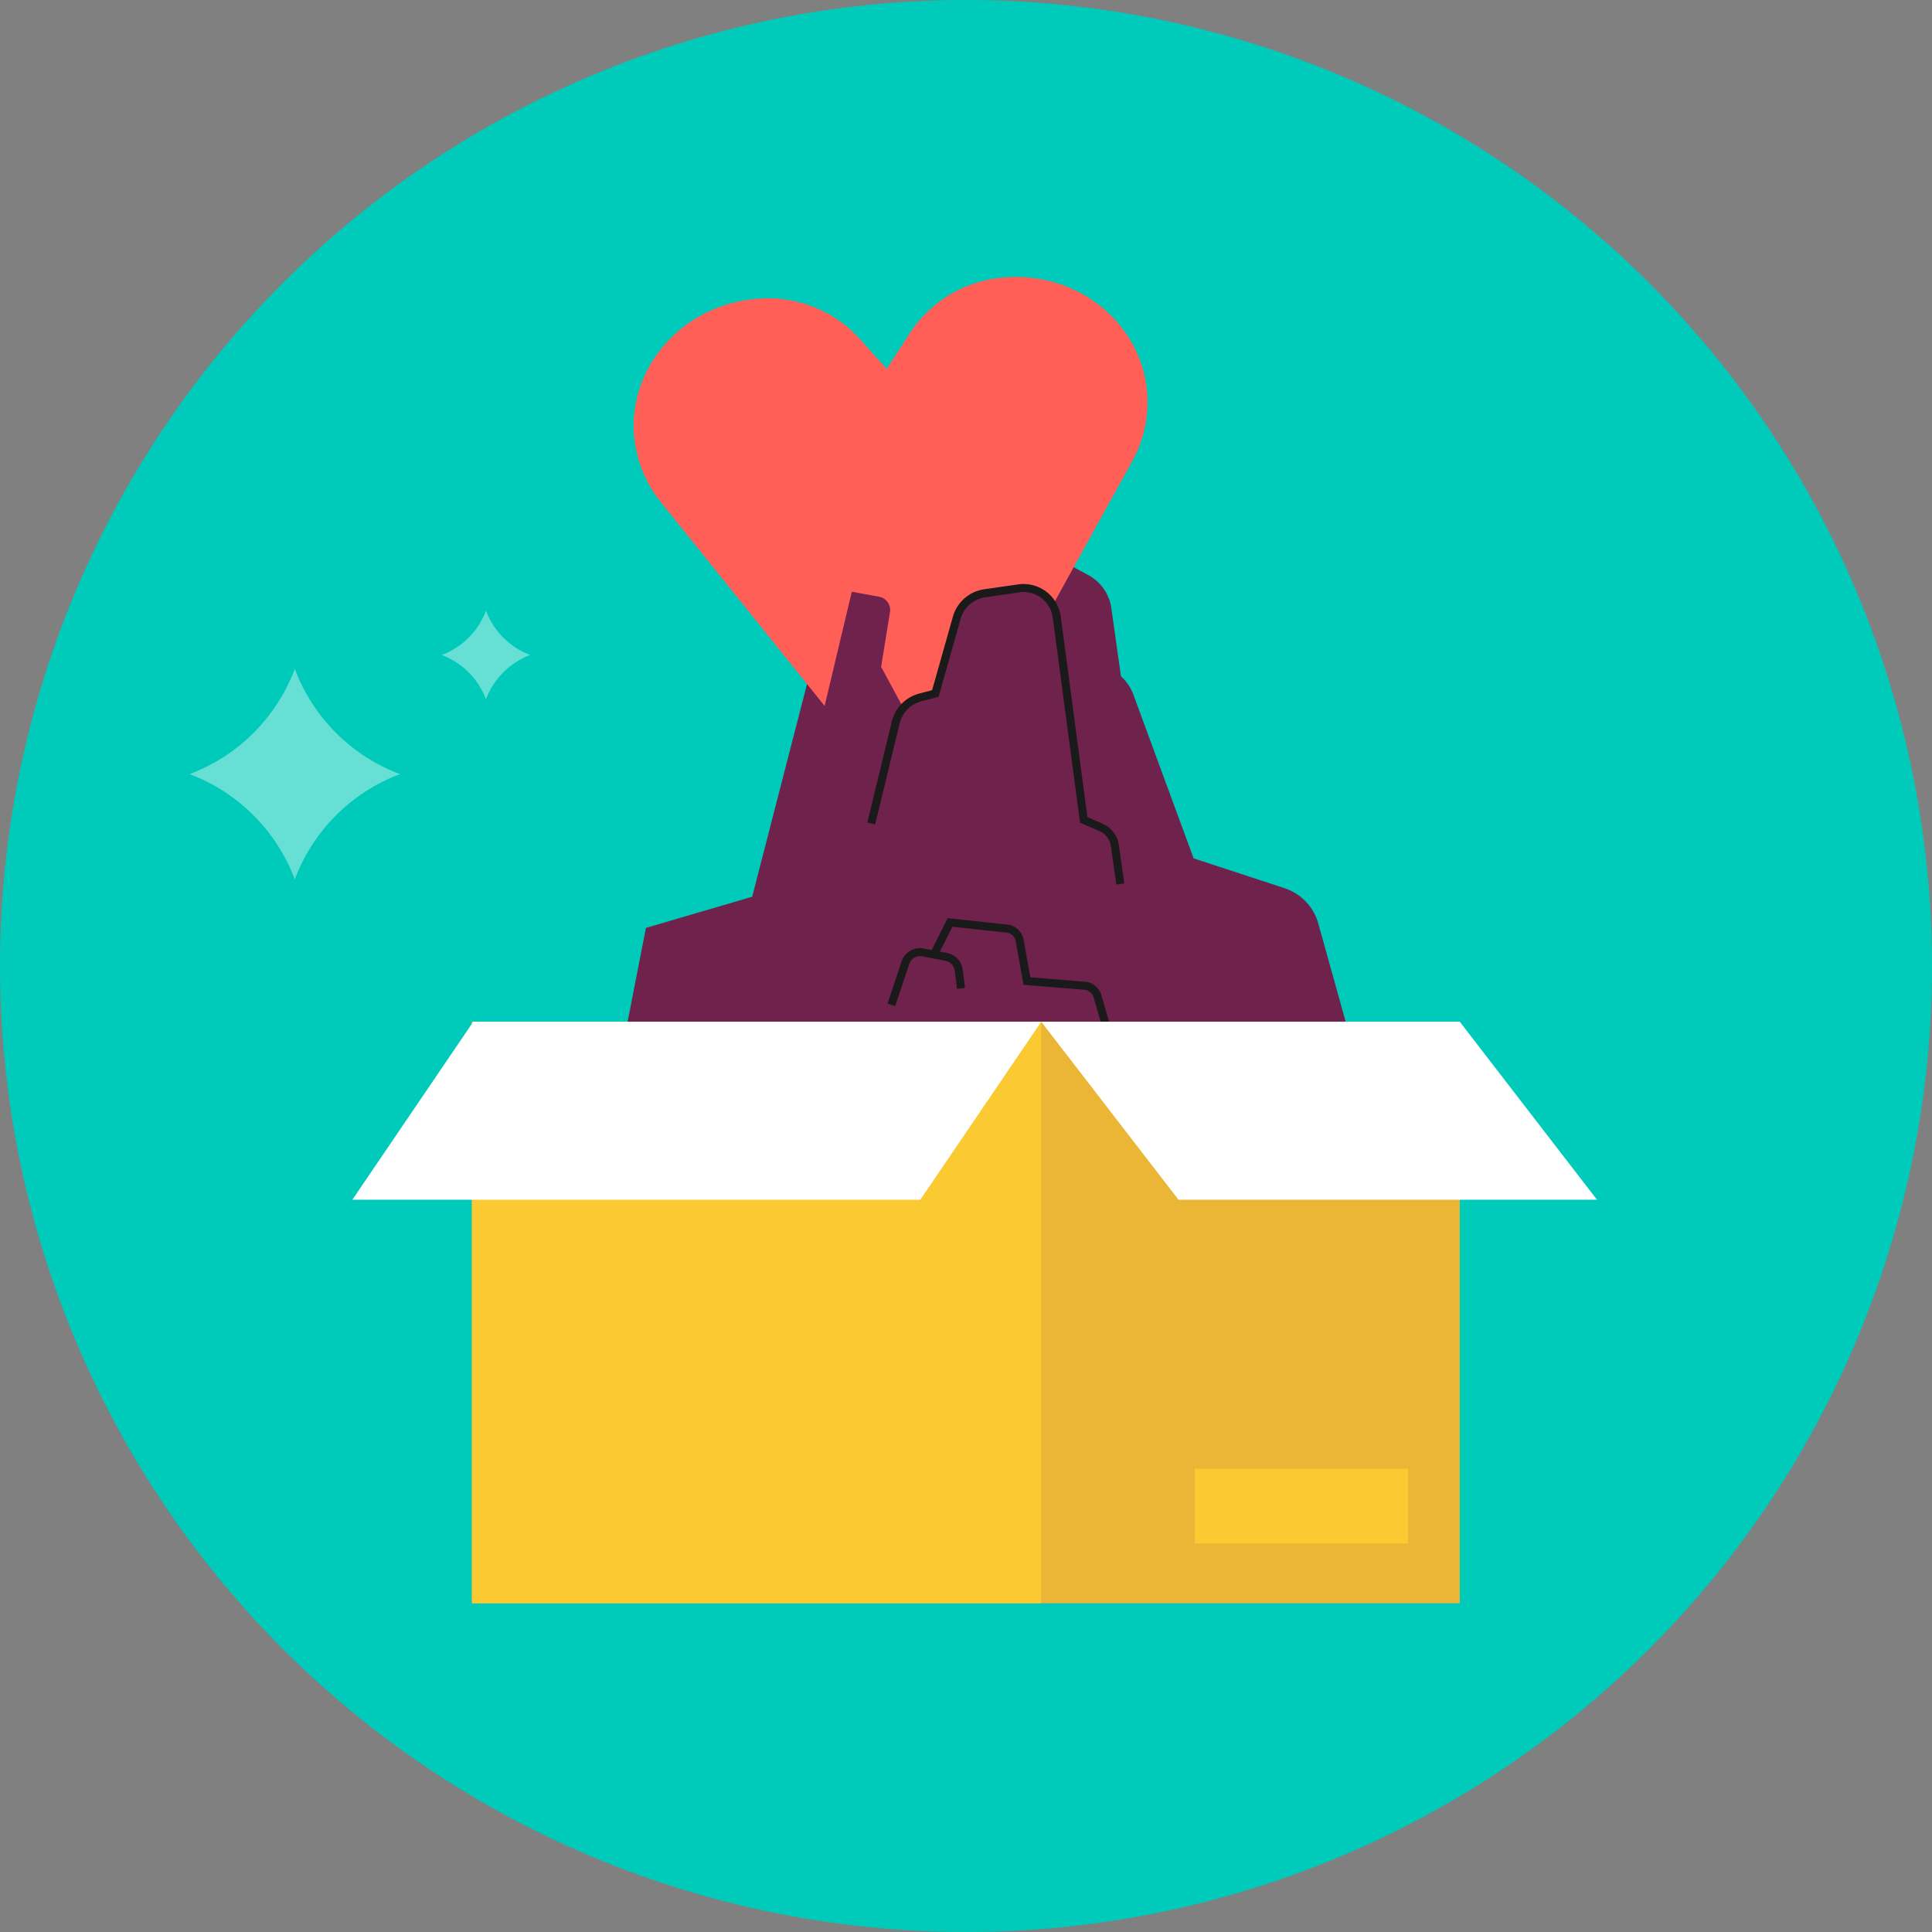 <svg xmlns="http://www.w3.org/2000/svg" xmlns:xlink="http://www.w3.org/1999/xlink" width="167.525" height="167.525" viewBox="0 0 167.525 167.525">
  <rect x="0" y="0" width="167.525" height="167.525" fill="#808080" stroke="none"/>
  <defs>
    <clipPath id="clip-path">
      <rect id="Rectangle_2592" data-name="Rectangle 2592" width="167.525" height="167.525" fill="none"/>
    </clipPath>
  </defs>
  <g id="Group_2452" data-name="Group 2452" transform="translate(0 0)">
    <g id="Group_2438" data-name="Group 2438" transform="translate(0 0)" clip-path="url(#clip-path)">
      <path id="Path_5281" data-name="Path 5281" d="M167.525,83.762A83.762,83.762,0,1,1,83.763,0a83.762,83.762,0,0,1,83.762,83.762" transform="translate(0)" fill="#00cab9"/>
      <path id="Path_5282" data-name="Path 5282" d="M118.094,62.331l5.727,3.084a3.884,3.884,0,0,1,1.95,2.849l1.32,9.369-5.559,2.383" transform="translate(-29.404 -15.519)" fill="#6f224c"/>
      <path id="Path_5283" data-name="Path 5283" d="M112.153,75a4.051,4.051,0,0,1,3.8,2.652l5.219,14.184,7.882,2.587a4.493,4.493,0,0,1,2.928,3.063l3.961,14.2H70.982l2.7-13.819,9.212-2.7,6.512-25.254" transform="translate(-17.673 -17.408)" fill="#6f224c"/>
      <path id="Path_5284" data-name="Path 5284" d="M73.21,45.79h0a10.561,10.561,0,0,0,2.307,5.71L98.588,80.206l17.8-32.244a10.562,10.562,0,0,0,1.292-6.021c-.522-6.028-6.088-10.469-12.433-9.92a10.757,10.757,0,0,0-8.134,4.816L95.1,39.953l-2.341-2.619a10.746,10.746,0,0,0-8.942-3.459l-.068.006c-6.345.548-11.065,5.881-10.544,11.909" transform="translate(-18.218 -7.961)" fill="#ff5f57"/>
      <path id="Path_5285" data-name="Path 5285" d="M94.169,81.508l3.138-13.183,2.365.43a1.171,1.171,0,0,1,.946,1.339l-.769,4.743,3.923,7.242a57.179,57.179,0,0,1-.023,5.751" transform="translate(-23.447 -17.012)" fill="#6f224c"/>
      <path id="Path_5286" data-name="Path 5286" d="M100.591,88.312l2.125-8.765a2.964,2.964,0,0,1,2.126-2.167l1.308-.345,1.858-6.565a2.963,2.963,0,0,1,2.431-2.126l2.948-.423a2.906,2.906,0,0,1,3.292,2.493l2.336,17.581,1.513.662a2.017,2.017,0,0,1,1.187,1.561l.476,3.336" transform="translate(-25.046 -16.904)" fill="#6f224c"/>
      <path id="Path_5287" data-name="Path 5287" d="M100.591,88.312l2.125-8.765a2.964,2.964,0,0,1,2.126-2.167l1.308-.345,1.858-6.565a2.963,2.963,0,0,1,2.431-2.126l2.948-.423a2.906,2.906,0,0,1,3.292,2.493l2.336,17.581,1.513.662a2.017,2.017,0,0,1,1.187,1.561l.476,3.336" transform="translate(-25.046 -16.904)" fill="none" stroke="#1a1a1a" stroke-miterlimit="10" stroke-width="0.697"/>
      <path id="Path_5288" data-name="Path 5288" d="M107.781,109.361l1.429-2.859,4.936.534a1.262,1.262,0,0,1,1.107,1.033l.628,3.516,5.009.406a1.261,1.261,0,0,1,1.11.906l1.505,5.2" transform="translate(-26.836 -26.517)" fill="#6f224c"/>
      <path id="Path_5289" data-name="Path 5289" d="M107.781,109.361l1.429-2.859,4.936.534a1.262,1.262,0,0,1,1.107,1.033l.628,3.516,5.009.406a1.261,1.261,0,0,1,1.11.906l1.505,5.2" transform="translate(-26.836 -26.517)" fill="none" stroke="#1a1a1a" stroke-miterlimit="10" stroke-width="0.697"/>
      <path id="Path_5290" data-name="Path 5290" d="M102.917,114.5l1.218-3.654a1.336,1.336,0,0,1,1.52-.889l2.027.39a1.336,1.336,0,0,1,1.073,1.146l.2,1.579" transform="translate(-25.625 -27.372)" fill="#6f224c"/>
      <path id="Path_5291" data-name="Path 5291" d="M102.917,114.5l1.218-3.654a1.336,1.336,0,0,1,1.52-.889l2.027.39a1.336,1.336,0,0,1,1.073,1.146l.2,1.579" transform="translate(-25.625 -27.372)" fill="none" stroke="#1a1a1a" stroke-miterlimit="10" stroke-width="0.697"/>
      <rect id="Rectangle_2589" data-name="Rectangle 2589" width="85.656" height="50.428" transform="translate(40.92 88.591)" fill="#ebb636"/>
      <path id="Path_5292" data-name="Path 5292" d="M168.41,133.4H132.12l-11.9-15.435H156.51Z" transform="translate(-29.933 -29.37)" fill="#fff"/>
      <rect id="Rectangle_2590" data-name="Rectangle 2590" width="49.367" height="50.428" transform="translate(40.92 88.591)" fill="#fbca33"/>
      <path id="Path_5293" data-name="Path 5293" d="M89.93,133.4H40.68l10.486-15.435h49.25Z" transform="translate(-10.129 -29.37)" fill="#fff"/>
      <rect id="Rectangle_2591" data-name="Rectangle 2591" width="18.498" height="6.481" transform="translate(103.601 127.354)" fill="#fbca33"/>
      <path id="Path_5294" data-name="Path 5294" d="M21.887,86.352a15.621,15.621,0,0,1,9.124,9.124,15.619,15.619,0,0,1,9.124-9.124,15.619,15.619,0,0,1-9.124-9.124,15.621,15.621,0,0,1-9.124,9.124" transform="translate(-5.45 -19.228)" fill="#66dfd5"/>
      <path id="Path_5295" data-name="Path 5295" d="M51,74.353a6.575,6.575,0,0,1,3.84,3.84,6.571,6.571,0,0,1,3.84-3.84,6.571,6.571,0,0,1-3.84-3.84A6.575,6.575,0,0,1,51,74.353" transform="translate(-12.699 -17.557)" fill="#66dfd5"/>
    </g>
  </g>
</svg>

